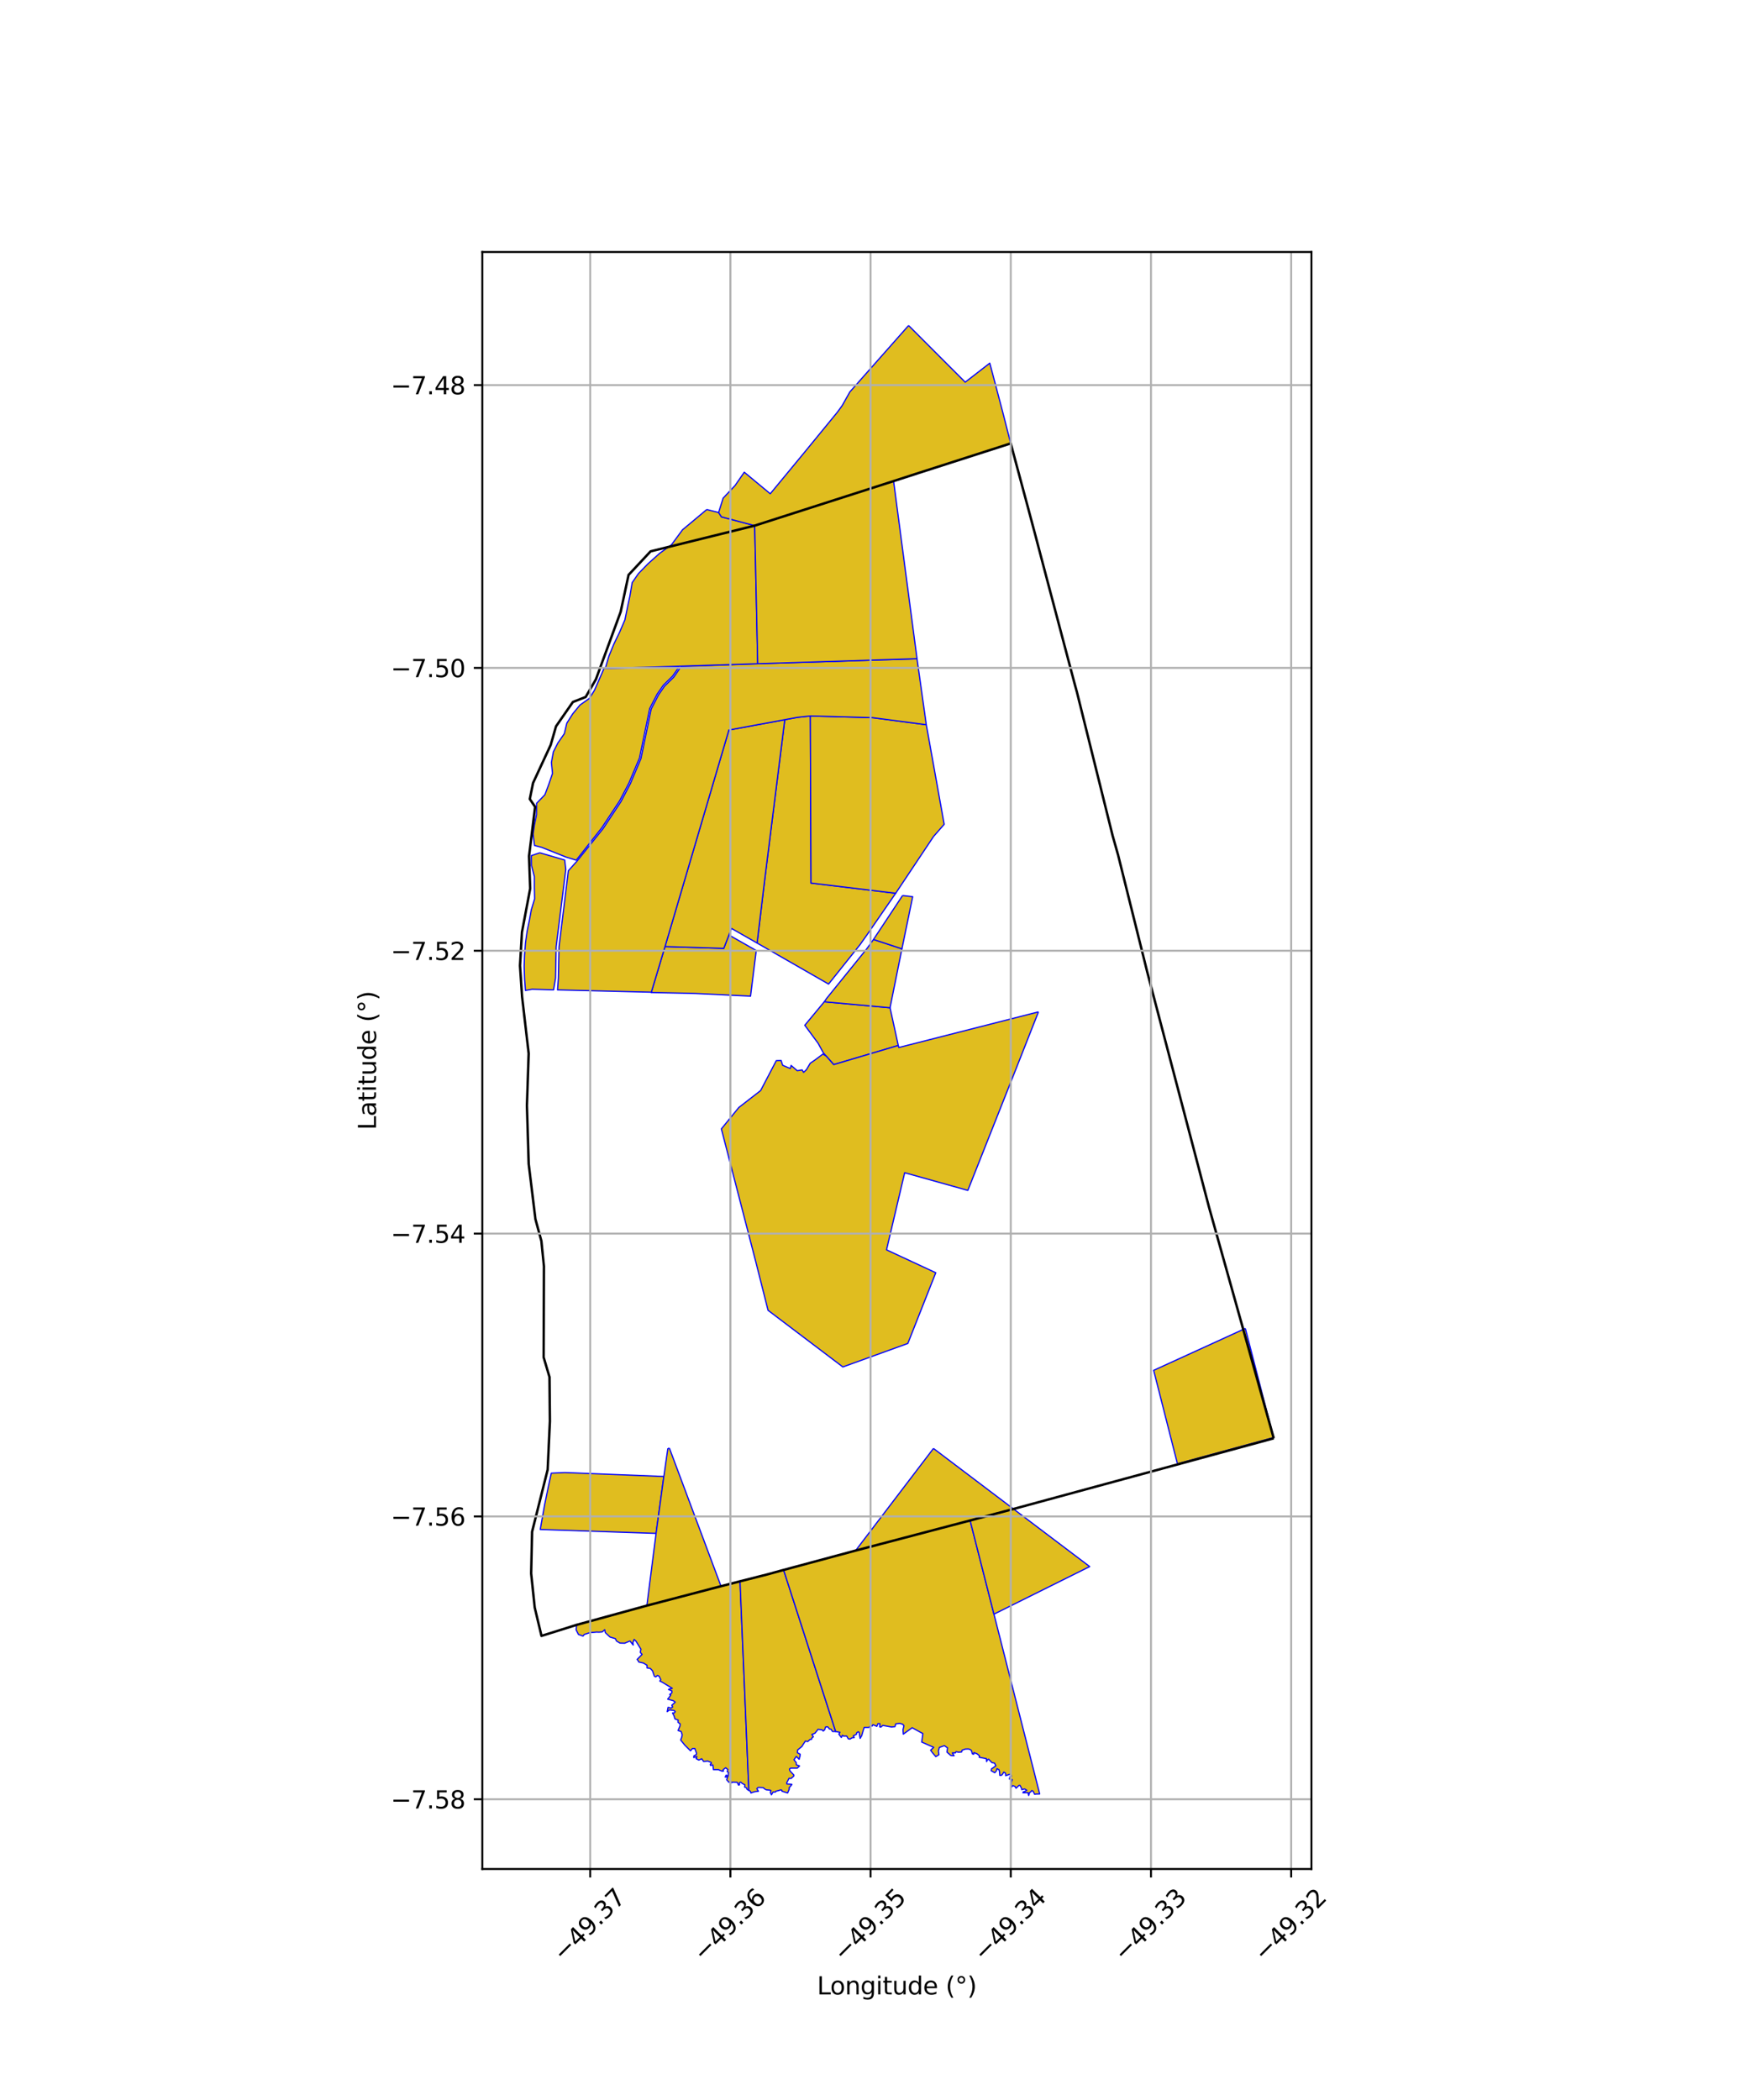<?xml version="1.0" encoding="utf-8" standalone="no"?>
<!DOCTYPE svg PUBLIC "-//W3C//DTD SVG 1.1//EN"
  "http://www.w3.org/Graphics/SVG/1.1/DTD/svg11.dtd">
<svg xmlns:xlink="http://www.w3.org/1999/xlink" width="720pt" height="864pt" viewBox="0 0 720 864" xmlns="http://www.w3.org/2000/svg" version="1.1">
 <defs>
  <style type="text/css">*{stroke-linejoin: round; stroke-linecap: butt}</style>
 </defs>
 <g id="figure_1">
  <g id="patch_1">
   <path d="M 0 864 
L 720 864 
L 720 0 
L 0 0 
z
" style="fill: #ffffff"/>
  </g>
  <g id="axes_1">
   <g id="patch_2">
    <path d="M 198.438 768.96 
L 539.562 768.96 
L 539.562 103.68 
L 198.438 103.68 
z
" style="fill: #ffffff"/>
   </g>
   <g id="PatchCollection_1">
    <path d="M 339.134 412.162 
L 366.185 414.617 
L 369.577 430.123 
L 343.02 438 
L 340.065 434.65 
L 338.743 433.163 
L 336.585 429.226 
L 331.11 421.825 
L 339.134 412.162 
" clip-path="url(#pfa9b9249da)" style="fill: #e0bd1f; stroke: #0000ff; stroke-width: 0.5"/>
    <path d="M 359.376 386.525 
L 371.082 390.374 
L 366.185 414.617 
L 339.134 412.162 
L 340.067 410.803 
L 356.65 390.318 
L 359.376 386.525 
" clip-path="url(#pfa9b9249da)" style="fill: #e0bd1f; stroke: #0000ff; stroke-width: 0.5"/>
    <path d="M 299.9 384.69 
L 311.144 391.071 
L 308.792 409.848 
L 286.176 408.757 
L 281.797 408.639 
L 267.957 408.356 
L 267.975 408.212 
L 273.603 389.445 
L 297.777 390.18 
L 299.9 384.69 
" clip-path="url(#pfa9b9249da)" style="fill: #e0bd1f; stroke: #0000ff; stroke-width: 0.5"/>
    <path d="M 222.104 350.857 
L 232.329 353.844 
L 232.792 357.713 
L 228.824 389.45 
L 228.559 402.441 
L 227.756 407.262 
L 218.928 407.003 
L 216.191 407.514 
L 215.848 402.934 
L 215.661 397.626 
L 215.826 392.833 
L 216.196 387.911 
L 216.858 383.241 
L 217.829 378.481 
L 218.582 374.363 
L 219.953 369.792 
L 219.846 365.134 
L 219.849 360.674 
L 218.678 356.102 
L 218.624 352.019 
L 222.104 350.857 
" clip-path="url(#pfa9b9249da)" style="fill: #e0bd1f; stroke: #0000ff; stroke-width: 0.5"/>
    <path d="M 333.385 294.565 
L 333.666 363.311 
L 368.513 367.517 
L 356.743 384.566 
L 353.872 388.622 
L 340.898 404.876 
L 311.487 387.995 
L 314.708 361.189 
L 322.878 296.117 
L 328.09 295.136 
L 333.385 294.565 
" clip-path="url(#pfa9b9249da)" style="fill: #e0bd1f; stroke: #0000ff; stroke-width: 0.5"/>
    <path d="M 371.348 368.438 
L 375.502 368.931 
L 371.082 390.374 
L 359.376 386.525 
L 371.348 368.438 
" clip-path="url(#pfa9b9249da)" style="fill: #e0bd1f; stroke: #0000ff; stroke-width: 0.5"/>
    <path d="M 322.878 296.117 
L 314.708 361.189 
L 311.487 387.995 
L 300.975 381.999 
L 299.9 384.69 
L 297.777 390.18 
L 273.603 389.445 
L 299.882 300.348 
L 322.878 296.117 
" clip-path="url(#pfa9b9249da)" style="fill: #e0bd1f; stroke: #0000ff; stroke-width: 0.5"/>
    <path d="M 333.385 294.565 
L 359.001 295.264 
L 381.106 298.174 
L 388.466 339.154 
L 384.1 344.142 
L 368.513 367.517 
L 333.666 363.311 
L 333.385 294.565 
" clip-path="url(#pfa9b9249da)" style="fill: #e0bd1f; stroke: #0000ff; stroke-width: 0.5"/>
    <path d="M 377.287 271.026 
L 381.106 298.174 
L 359.001 295.264 
L 333.389 294.557 
L 328.085 295.136 
L 322.883 296.093 
L 299.882 300.348 
L 273.603 389.445 
L 267.972 408.22 
L 230.142 407.294 
L 229.389 407.283 
L 229.729 402.494 
L 229.993 389.534 
L 233.837 358.248 
L 237.415 354.266 
L 248.121 340.924 
L 255.468 329.819 
L 259.321 322.458 
L 263.71 312.064 
L 267.922 291.693 
L 270.92 285.907 
L 273.41 282.31 
L 277.225 278.57 
L 280.237 274.201 
L 311.745 273.072 
L 377.287 271.026 
" clip-path="url(#pfa9b9249da)" style="fill: #e0bd1f; stroke: #0000ff; stroke-width: 0.5"/>
    <path d="M 279.514 274.214 
L 276.744 278.16 
L 272.929 281.899 
L 270.381 285.579 
L 267.326 291.478 
L 263.109 311.875 
L 258.754 322.186 
L 254.929 329.496 
L 247.615 340.551 
L 237.078 353.902 
L 232.741 352.575 
L 222.892 348.632 
L 219.907 347.848 
L 219.329 343.122 
L 219.873 339.392 
L 220.753 335.188 
L 220.779 330.498 
L 224.185 326.968 
L 225.75 322.797 
L 227.322 318.189 
L 226.859 313.746 
L 227.68 309.307 
L 229.551 305.635 
L 232.182 301.846 
L 233.206 297.536 
L 235.627 293.701 
L 238.604 290.079 
L 242.529 287.302 
L 244.582 283.989 
L 248.523 274.972 
L 251.185 275.003 
L 279.514 274.214 
" clip-path="url(#pfa9b9249da)" style="fill: #e0bd1f; stroke: #0000ff; stroke-width: 0.5"/>
    <path d="M 290.767 209.635 
L 295.659 210.866 
L 296.827 212.649 
L 310.502 216.263 
L 311.745 273.072 
L 251.116 274.992 
L 249.055 274.919 
L 250.534 269.915 
L 252.515 265.076 
L 254.846 260.262 
L 257.097 255.043 
L 258.356 248.911 
L 259.116 245.42 
L 260.098 239.704 
L 262.684 235.967 
L 266.674 231.883 
L 271.42 227.634 
L 276.268 224.132 
L 280.81 217.962 
L 285.715 213.877 
L 290.767 209.635 
" clip-path="url(#pfa9b9249da)" style="fill: #e0bd1f; stroke: #0000ff; stroke-width: 0.5"/>
    <path d="M 367.645 197.937 
L 377.287 271 
L 311.745 273.072 
L 310.502 216.263 
L 367.645 197.937 
" clip-path="url(#pfa9b9249da)" style="fill: #e0bd1f; stroke: #0000ff; stroke-width: 0.5"/>
    <path d="M 373.82 133.92 
L 397.115 157.235 
L 407.221 149.411 
L 407.618 150.883 
L 412.55 169.558 
L 415.841 182.433 
L 378.04 194.572 
L 367.645 197.937 
L 310.502 216.263 
L 296.827 212.649 
L 295.659 210.866 
L 297.509 204.953 
L 302.422 199.758 
L 306.216 194.278 
L 316.905 203.146 
L 330.357 186.861 
L 344.484 169.628 
L 346.494 166.872 
L 349.663 161.235 
L 373.82 133.92 
" clip-path="url(#pfa9b9249da)" style="fill: #e0bd1f; stroke: #0000ff; stroke-width: 0.5"/>
    <path d="M 232.363 605.852 
L 272.698 607.447 
L 273.121 607.46 
L 269.925 630.882 
L 222.277 629.27 
L 223.102 624.588 
L 224.06 619.164 
L 225.646 611.484 
L 226.802 606.109 
L 232.363 605.852 
" clip-path="url(#pfa9b9249da)" style="fill: #e0bd1f; stroke: #0000ff; stroke-width: 0.5"/>
    <path d="M 304.465 650.596 
L 308.089 736.622 
L 307.357 736.189 
L 307.147 735.586 
L 306.36 735.263 
L 306.461 734.324 
L 305.38 733.765 
L 304.734 733.196 
L 304.199 733.487 
L 304.245 734.321 
L 303.862 734.439 
L 303.289 733.29 
L 301.419 733.209 
L 300.949 733.495 
L 300.606 732.874 
L 299.874 733.269 
L 298.974 732.259 
L 299.361 731.093 
L 298.373 731.127 
L 298.757 730.358 
L 299.571 730.752 
L 299.677 729.138 
L 299.172 728.894 
L 299.456 728.029 
L 298.549 727.311 
L 297.447 728.165 
L 297.676 728.679 
L 297.117 728.732 
L 295.548 728.081 
L 293.521 728.076 
L 293.29 726.146 
L 292.292 726.324 
L 292.219 725.873 
L 292.662 725.509 
L 292.602 725.123 
L 291.015 724.502 
L 290.579 724.645 
L 289.501 724.74 
L 288.71 723.612 
L 287.508 724.152 
L 286.39 723.554 
L 286.745 722.715 
L 285.401 723.101 
L 285.491 722.408 
L 286.486 721.878 
L 286.572 721.319 
L 285.875 719.389 
L 284.848 719.432 
L 284.092 720.338 
L 281.777 718.03 
L 280.037 715.89 
L 280.517 714.618 
L 280.671 713.727 
L 280.248 712.399 
L 278.971 711.985 
L 279.759 710.136 
L 279.833 709.27 
L 278.918 708.565 
L 279.013 707.684 
L 277.681 707.211 
L 277.314 705.933 
L 276.701 704.783 
L 277.409 704.764 
L 277.813 704.206 
L 277.356 703.759 
L 275.456 703.5 
L 274.507 704.226 
L 274.855 702.469 
L 275.382 702.542 
L 276.061 702.789 
L 276.744 702.307 
L 276.398 701.596 
L 277.808 700.31 
L 277.042 699.73 
L 274.698 699.085 
L 275.882 697.564 
L 275.956 697.228 
L 275.515 697.158 
L 276.423 696.483 
L 276.42 695.676 
L 275.693 695.363 
L 275.028 695.104 
L 275.441 694.899 
L 276.592 694.627 
L 274.996 693.649 
L 272.069 691.885 
L 271.46 691.645 
L 271.855 691.046 
L 271.179 689.658 
L 270.516 689.312 
L 269.774 689.926 
L 269.205 689.628 
L 268.463 687.417 
L 267.558 686.456 
L 266.19 686.209 
L 266.214 685.134 
L 264.757 684.248 
L 262.796 683.81 
L 262.558 683.264 
L 262.135 682.729 
L 264.169 680.667 
L 263.408 679.815 
L 263.698 678.538 
L 261.676 675.241 
L 260.902 674.509 
L 260.409 675.799 
L 260.524 676.825 
L 259.178 675.156 
L 256.986 676.07 
L 255.078 676.014 
L 253.652 675.167 
L 253.186 674.189 
L 250.973 673.526 
L 249.055 671.728 
L 248.794 670.512 
L 247.765 671.424 
L 246.349 671.529 
L 245.498 671.48 
L 244.005 671.623 
L 242.776 671.7 
L 240.406 672.452 
L 239.857 673.139 
L 237.997 672.453 
L 237.035 670.585 
L 237.199 668.524 
L 266.137 660.592 
L 296.642 652.608 
L 304.465 650.596 
" clip-path="url(#pfa9b9249da)" style="fill: #e0bd1f; stroke: #0000ff; stroke-width: 0.5"/>
    <path d="M 274.775 595.903 
L 275.462 595.943 
L 296.642 652.608 
L 266.137 660.592 
L 269.925 630.882 
L 273.121 607.46 
L 274.775 595.903 
" clip-path="url(#pfa9b9249da)" style="fill: #e0bd1f; stroke: #0000ff; stroke-width: 0.5"/>
    <path d="M 427.252 416.312 
L 417.735 440.482 
L 398.194 489.77 
L 372.207 482.494 
L 364.742 514.218 
L 385.004 523.642 
L 373.508 552.736 
L 346.771 562.403 
L 315.996 539.102 
L 310.907 518.963 
L 299.321 474.236 
L 296.791 464.463 
L 303.981 455.637 
L 312.944 448.686 
L 319.385 436.381 
L 321.372 436.316 
L 321.995 438.278 
L 324.128 439.19 
L 325.171 439.608 
L 325.472 438.343 
L 328.023 440.528 
L 330.021 440.193 
L 330.623 441.203 
L 331.777 440.108 
L 333.358 437.436 
L 335.162 436.211 
L 338.556 433.68 
L 339.948 434.532 
L 343.009 438.018 
L 369.577 430.136 
L 369.786 430.975 
L 427.252 416.312 
" clip-path="url(#pfa9b9249da)" style="fill: #e0bd1f; stroke: #0000ff; stroke-width: 0.5"/>
    <path d="M 322.392 645.916 
L 343.824 712.404 
L 342.518 712.397 
L 341.938 711.481 
L 341.198 711.324 
L 340.729 710.619 
L 340.294 710.422 
L 339.657 710.547 
L 339.309 711.655 
L 338.695 712.197 
L 338.247 711.714 
L 336.585 711.486 
L 335.287 713.102 
L 334.023 713.629 
L 334.642 714.56 
L 333.961 715.119 
L 333.935 715.565 
L 333.244 715.68 
L 332.333 716.523 
L 331.352 716.336 
L 330.498 717.614 
L 329.915 718.56 
L 328.167 719.984 
L 328.061 721.11 
L 329.218 721.745 
L 329.127 722.573 
L 328.793 723.817 
L 327.617 722.647 
L 326.659 724.011 
L 327.608 725.209 
L 327.625 726.086 
L 328.96 726.552 
L 328.045 727.455 
L 325.324 727.457 
L 324.857 727.777 
L 324.809 727.98 
L 325.028 728.622 
L 326.598 730.271 
L 326.571 730.741 
L 325.457 731.733 
L 324.642 731.638 
L 323.677 733.505 
L 323.749 733.986 
L 324.794 734.022 
L 325.829 734.169 
L 324.623 735.633 
L 324.754 736.032 
L 324.057 737.686 
L 321.713 736.957 
L 321.609 736.482 
L 320.97 736.444 
L 320.764 736.572 
L 319.135 736.999 
L 318.992 737.351 
L 318.084 737.278 
L 317.4 738.429 
L 316.922 737.459 
L 317.201 736.74 
L 316.938 736.554 
L 315.246 736.373 
L 314.703 736.089 
L 313.979 735.492 
L 312.247 735.41 
L 311.901 735.42 
L 311.382 735.929 
L 312.037 736.971 
L 310.507 737.162 
L 309.443 737.506 
L 308.949 737.695 
L 308.757 736.984 
L 308.089 736.622 
L 304.465 650.596 
L 315.573 647.787 
L 322.392 645.916 
" clip-path="url(#pfa9b9249da)" style="fill: #e0bd1f; stroke: #0000ff; stroke-width: 0.5"/>
    <path d="M 399.133 625.571 
L 408.942 664.114 
L 427.755 738.075 
L 426.379 738.108 
L 425.674 738.224 
L 425.086 736.989 
L 424.503 736.693 
L 424.102 737.196 
L 423.573 737.531 
L 423.226 738.72 
L 422.955 737.561 
L 422.122 737.587 
L 420.861 737.616 
L 421.064 737.178 
L 421.567 737.081 
L 422.46 736.571 
L 421.55 736.016 
L 420.348 736.325 
L 420.284 735.707 
L 419.624 734.534 
L 419.225 734.568 
L 418.039 735.727 
L 417.551 734.941 
L 416.709 734.678 
L 416.068 735.308 
L 416.012 733.429 
L 416.461 732.204 
L 415.306 731.942 
L 415.561 730.948 
L 416.141 730.822 
L 415.838 729.865 
L 413.756 730.571 
L 413.716 729.548 
L 412.984 729.096 
L 412.409 730.036 
L 411.979 730.434 
L 411.348 730.457 
L 411.226 729.034 
L 411.05 728.147 
L 410.185 727.669 
L 409.887 728.682 
L 409.267 729.346 
L 407.791 728.527 
L 407.956 727.699 
L 408.543 727.376 
L 409.724 726.482 
L 409.174 725.388 
L 408.129 725.217 
L 406.746 723.787 
L 406.245 724.04 
L 405.913 724.777 
L 405.833 723.563 
L 402.861 722.998 
L 403 722.418 
L 402.09 721.622 
L 400.69 721.057 
L 400.619 721.739 
L 400.078 721.618 
L 399.69 720.281 
L 399.322 719.887 
L 398.528 719.578 
L 397.243 719.597 
L 395.833 720.072 
L 395.617 720.813 
L 394.361 720.924 
L 393.371 720.672 
L 393.076 721.184 
L 391.82 721.184 
L 392.522 722.377 
L 391.174 722.253 
L 389.615 720.863 
L 389.846 719.132 
L 388.561 718.219 
L 386.481 718.946 
L 386.092 720.407 
L 386.31 721.928 
L 385.012 722.73 
L 383.682 721.159 
L 382.882 720.1 
L 384.148 718.909 
L 379.223 716.737 
L 379.696 713.251 
L 375.289 710.839 
L 371.628 713.49 
L 371.518 711.609 
L 371.907 710.009 
L 371.401 709.419 
L 370.197 709.029 
L 368.534 709.246 
L 368.198 710.396 
L 366.78 710.531 
L 363.219 709.884 
L 362.391 710.594 
L 361.95 710.479 
L 362.051 709.184 
L 361.212 709.155 
L 360.744 710.266 
L 359.174 709.567 
L 358.884 710.118 
L 358.076 710.047 
L 357.547 710.713 
L 355.578 710.708 
L 355.266 711.584 
L 354.54 714.062 
L 353.882 715.222 
L 353.657 713.876 
L 353.457 712.649 
L 352.981 712.533 
L 352.415 712.99 
L 352.383 713.529 
L 351.065 714.177 
L 351.467 714.899 
L 350.544 714.985 
L 349.701 715.521 
L 349.014 715.41 
L 348.351 714.257 
L 347.058 714.295 
L 346.61 713.937 
L 346.146 714.851 
L 345.696 714.238 
L 345.133 713.485 
L 345.579 712.716 
L 343.824 712.404 
L 322.392 645.916 
L 352.016 637.951 
L 399.133 625.571 
" clip-path="url(#pfa9b9249da)" style="fill: #e0bd1f; stroke: #0000ff; stroke-width: 0.5"/>
    <path d="M 384.05 595.922 
L 416.977 620.832 
L 399.133 625.571 
L 352.016 637.951 
L 384.05 595.922 
" clip-path="url(#pfa9b9249da)" style="fill: #e0bd1f; stroke: #0000ff; stroke-width: 0.5"/>
    <path d="M 416.977 620.832 
L 448.33 644.532 
L 408.942 664.114 
L 399.133 625.571 
L 416.977 620.832 
" clip-path="url(#pfa9b9249da)" style="fill: #e0bd1f; stroke: #0000ff; stroke-width: 0.5"/>
    <path d="M 512.375 546.556 
L 523.976 591.453 
L 484.429 602.238 
L 474.647 563.799 
L 512.375 546.556 
" clip-path="url(#pfa9b9249da)" style="fill: #e0bd1f; stroke: #0000ff; stroke-width: 0.5"/>
   </g>
   <g id="PatchCollection_2">
    <path d="M 524.056 591.757 
L 416.977 620.832 
L 399.133 625.571 
L 352.016 637.951 
L 322.392 645.916 
L 315.573 647.787 
L 304.465 650.596 
L 296.642 652.608 
L 266.137 660.592 
L 237.199 668.524 
L 222.783 673.058 
L 220.004 661.406 
L 218.53 647.368 
L 218.916 630.208 
L 225.318 604.677 
L 226.244 584.737 
L 226.082 566.573 
L 223.668 558.44 
L 223.791 521 
L 222.741 510.596 
L 220.292 501.601 
L 217.522 478.882 
L 216.787 454.883 
L 217.51 433.421 
L 214.8 410.114 
L 213.944 397.3 
L 214.746 383.528 
L 218.131 365.588 
L 217.664 352.209 
L 220.161 331.96 
L 217.976 328.752 
L 219.313 322.143 
L 226.568 306.5 
L 228.769 298.832 
L 235.708 288.818 
L 240.965 286.764 
L 245.18 279.478 
L 255.363 251.704 
L 258.608 236.533 
L 267.672 226.842 
L 310.502 216.263 
L 367.645 197.937 
L 378.04 194.572 
L 415.841 182.433 
L 423.102 209.435 
L 425.926 220.016 
L 430.224 236.323 
L 442.012 280.869 
L 443.101 284.85 
L 457.781 343.886 
L 459.776 350.937 
L 459.994 351.695 
L 471.977 399.789 
L 497.431 496.707 
L 524.056 591.757 
" clip-path="url(#pfa9b9249da)" style="fill: none; stroke: #000000"/>
   </g>
   <g id="matplotlib.axis_1">
    <g id="xtick_1">
     <g id="line2d_1">
      <path d="M 242.819 768.96 
L 242.819 103.68 
" clip-path="url(#pfa9b9249da)" style="fill: none; stroke: #b0b0b0; stroke-width: 0.8; stroke-linecap: square"/>
     </g>
     <g id="line2d_2">
      <defs>
       <path id="ma8513e3b73" d="M 0 0 
L 0 3.5 
" style="stroke: #000000; stroke-width: 0.8"/>
      </defs>
      <g>
       <use xlink:href="#ma8513e3b73" x="242.819" y="768.96" style="stroke: #000000; stroke-width: 0.8"/>
      </g>
     </g>
     <g id="text_1">
      <!-- −49.37 -->
      <g transform="translate(231.686 807.501) rotate(-45) scale(0.1 -0.1)">
       <defs>
        <path id="DejaVuSans-2212" d="M 678 2272 
L 4684 2272 
L 4684 1741 
L 678 1741 
L 678 2272 
z
" transform="scale(0.016)"/>
        <path id="DejaVuSans-34" d="M 2419 4116 
L 825 1625 
L 2419 1625 
L 2419 4116 
z
M 2253 4666 
L 3047 4666 
L 3047 1625 
L 3713 1625 
L 3713 1100 
L 3047 1100 
L 3047 0 
L 2419 0 
L 2419 1100 
L 313 1100 
L 313 1709 
L 2253 4666 
z
" transform="scale(0.016)"/>
        <path id="DejaVuSans-39" d="M 703 97 
L 703 672 
Q 941 559 1184 500 
Q 1428 441 1663 441 
Q 2288 441 2617 861 
Q 2947 1281 2994 2138 
Q 2813 1869 2534 1725 
Q 2256 1581 1919 1581 
Q 1219 1581 811 2004 
Q 403 2428 403 3163 
Q 403 3881 828 4315 
Q 1253 4750 1959 4750 
Q 2769 4750 3195 4129 
Q 3622 3509 3622 2328 
Q 3622 1225 3098 567 
Q 2575 -91 1691 -91 
Q 1453 -91 1209 -44 
Q 966 3 703 97 
z
M 1959 2075 
Q 2384 2075 2632 2365 
Q 2881 2656 2881 3163 
Q 2881 3666 2632 3958 
Q 2384 4250 1959 4250 
Q 1534 4250 1286 3958 
Q 1038 3666 1038 3163 
Q 1038 2656 1286 2365 
Q 1534 2075 1959 2075 
z
" transform="scale(0.016)"/>
        <path id="DejaVuSans-2e" d="M 684 794 
L 1344 794 
L 1344 0 
L 684 0 
L 684 794 
z
" transform="scale(0.016)"/>
        <path id="DejaVuSans-33" d="M 2597 2516 
Q 3050 2419 3304 2112 
Q 3559 1806 3559 1356 
Q 3559 666 3084 287 
Q 2609 -91 1734 -91 
Q 1441 -91 1130 -33 
Q 819 25 488 141 
L 488 750 
Q 750 597 1062 519 
Q 1375 441 1716 441 
Q 2309 441 2620 675 
Q 2931 909 2931 1356 
Q 2931 1769 2642 2001 
Q 2353 2234 1838 2234 
L 1294 2234 
L 1294 2753 
L 1863 2753 
Q 2328 2753 2575 2939 
Q 2822 3125 2822 3475 
Q 2822 3834 2567 4026 
Q 2313 4219 1838 4219 
Q 1578 4219 1281 4162 
Q 984 4106 628 3988 
L 628 4550 
Q 988 4650 1302 4700 
Q 1616 4750 1894 4750 
Q 2613 4750 3031 4423 
Q 3450 4097 3450 3541 
Q 3450 3153 3228 2886 
Q 3006 2619 2597 2516 
z
" transform="scale(0.016)"/>
        <path id="DejaVuSans-37" d="M 525 4666 
L 3525 4666 
L 3525 4397 
L 1831 0 
L 1172 0 
L 2766 4134 
L 525 4134 
L 525 4666 
z
" transform="scale(0.016)"/>
       </defs>
       <use xlink:href="#DejaVuSans-2212"/>
       <use xlink:href="#DejaVuSans-34" transform="translate(83.789 0)"/>
       <use xlink:href="#DejaVuSans-39" transform="translate(147.412 0)"/>
       <use xlink:href="#DejaVuSans-2e" transform="translate(211.035 0)"/>
       <use xlink:href="#DejaVuSans-33" transform="translate(242.822 0)"/>
       <use xlink:href="#DejaVuSans-37" transform="translate(306.445 0)"/>
      </g>
     </g>
    </g>
    <g id="xtick_2">
     <g id="line2d_3">
      <path d="M 300.501 768.96 
L 300.501 103.68 
" clip-path="url(#pfa9b9249da)" style="fill: none; stroke: #b0b0b0; stroke-width: 0.8; stroke-linecap: square"/>
     </g>
     <g id="line2d_4">
      <g>
       <use xlink:href="#ma8513e3b73" x="300.501" y="768.96" style="stroke: #000000; stroke-width: 0.8"/>
      </g>
     </g>
     <g id="text_2">
      <!-- −49.36 -->
      <g transform="translate(289.368 807.501) rotate(-45) scale(0.1 -0.1)">
       <defs>
        <path id="DejaVuSans-36" d="M 2113 2584 
Q 1688 2584 1439 2293 
Q 1191 2003 1191 1497 
Q 1191 994 1439 701 
Q 1688 409 2113 409 
Q 2538 409 2786 701 
Q 3034 994 3034 1497 
Q 3034 2003 2786 2293 
Q 2538 2584 2113 2584 
z
M 3366 4563 
L 3366 3988 
Q 3128 4100 2886 4159 
Q 2644 4219 2406 4219 
Q 1781 4219 1451 3797 
Q 1122 3375 1075 2522 
Q 1259 2794 1537 2939 
Q 1816 3084 2150 3084 
Q 2853 3084 3261 2657 
Q 3669 2231 3669 1497 
Q 3669 778 3244 343 
Q 2819 -91 2113 -91 
Q 1303 -91 875 529 
Q 447 1150 447 2328 
Q 447 3434 972 4092 
Q 1497 4750 2381 4750 
Q 2619 4750 2861 4703 
Q 3103 4656 3366 4563 
z
" transform="scale(0.016)"/>
       </defs>
       <use xlink:href="#DejaVuSans-2212"/>
       <use xlink:href="#DejaVuSans-34" transform="translate(83.789 0)"/>
       <use xlink:href="#DejaVuSans-39" transform="translate(147.412 0)"/>
       <use xlink:href="#DejaVuSans-2e" transform="translate(211.035 0)"/>
       <use xlink:href="#DejaVuSans-33" transform="translate(242.822 0)"/>
       <use xlink:href="#DejaVuSans-36" transform="translate(306.445 0)"/>
      </g>
     </g>
    </g>
    <g id="xtick_3">
     <g id="line2d_5">
      <path d="M 358.182 768.96 
L 358.182 103.68 
" clip-path="url(#pfa9b9249da)" style="fill: none; stroke: #b0b0b0; stroke-width: 0.8; stroke-linecap: square"/>
     </g>
     <g id="line2d_6">
      <g>
       <use xlink:href="#ma8513e3b73" x="358.182" y="768.96" style="stroke: #000000; stroke-width: 0.8"/>
      </g>
     </g>
     <g id="text_3">
      <!-- −49.35 -->
      <g transform="translate(347.049 807.501) rotate(-45) scale(0.1 -0.1)">
       <defs>
        <path id="DejaVuSans-35" d="M 691 4666 
L 3169 4666 
L 3169 4134 
L 1269 4134 
L 1269 2991 
Q 1406 3038 1543 3061 
Q 1681 3084 1819 3084 
Q 2600 3084 3056 2656 
Q 3513 2228 3513 1497 
Q 3513 744 3044 326 
Q 2575 -91 1722 -91 
Q 1428 -91 1123 -41 
Q 819 9 494 109 
L 494 744 
Q 775 591 1075 516 
Q 1375 441 1709 441 
Q 2250 441 2565 725 
Q 2881 1009 2881 1497 
Q 2881 1984 2565 2268 
Q 2250 2553 1709 2553 
Q 1456 2553 1204 2497 
Q 953 2441 691 2322 
L 691 4666 
z
" transform="scale(0.016)"/>
       </defs>
       <use xlink:href="#DejaVuSans-2212"/>
       <use xlink:href="#DejaVuSans-34" transform="translate(83.789 0)"/>
       <use xlink:href="#DejaVuSans-39" transform="translate(147.412 0)"/>
       <use xlink:href="#DejaVuSans-2e" transform="translate(211.035 0)"/>
       <use xlink:href="#DejaVuSans-33" transform="translate(242.822 0)"/>
       <use xlink:href="#DejaVuSans-35" transform="translate(306.445 0)"/>
      </g>
     </g>
    </g>
    <g id="xtick_4">
     <g id="line2d_7">
      <path d="M 415.863 768.96 
L 415.863 103.68 
" clip-path="url(#pfa9b9249da)" style="fill: none; stroke: #b0b0b0; stroke-width: 0.8; stroke-linecap: square"/>
     </g>
     <g id="line2d_8">
      <g>
       <use xlink:href="#ma8513e3b73" x="415.863" y="768.96" style="stroke: #000000; stroke-width: 0.8"/>
      </g>
     </g>
     <g id="text_4">
      <!-- −49.34 -->
      <g transform="translate(404.73 807.501) rotate(-45) scale(0.1 -0.1)">
       <use xlink:href="#DejaVuSans-2212"/>
       <use xlink:href="#DejaVuSans-34" transform="translate(83.789 0)"/>
       <use xlink:href="#DejaVuSans-39" transform="translate(147.412 0)"/>
       <use xlink:href="#DejaVuSans-2e" transform="translate(211.035 0)"/>
       <use xlink:href="#DejaVuSans-33" transform="translate(242.822 0)"/>
       <use xlink:href="#DejaVuSans-34" transform="translate(306.445 0)"/>
      </g>
     </g>
    </g>
    <g id="xtick_5">
     <g id="line2d_9">
      <path d="M 473.545 768.96 
L 473.545 103.68 
" clip-path="url(#pfa9b9249da)" style="fill: none; stroke: #b0b0b0; stroke-width: 0.8; stroke-linecap: square"/>
     </g>
     <g id="line2d_10">
      <g>
       <use xlink:href="#ma8513e3b73" x="473.545" y="768.96" style="stroke: #000000; stroke-width: 0.8"/>
      </g>
     </g>
     <g id="text_5">
      <!-- −49.33 -->
      <g transform="translate(462.412 807.501) rotate(-45) scale(0.1 -0.1)">
       <use xlink:href="#DejaVuSans-2212"/>
       <use xlink:href="#DejaVuSans-34" transform="translate(83.789 0)"/>
       <use xlink:href="#DejaVuSans-39" transform="translate(147.412 0)"/>
       <use xlink:href="#DejaVuSans-2e" transform="translate(211.035 0)"/>
       <use xlink:href="#DejaVuSans-33" transform="translate(242.822 0)"/>
       <use xlink:href="#DejaVuSans-33" transform="translate(306.445 0)"/>
      </g>
     </g>
    </g>
    <g id="xtick_6">
     <g id="line2d_11">
      <path d="M 531.226 768.96 
L 531.226 103.68 
" clip-path="url(#pfa9b9249da)" style="fill: none; stroke: #b0b0b0; stroke-width: 0.8; stroke-linecap: square"/>
     </g>
     <g id="line2d_12">
      <g>
       <use xlink:href="#ma8513e3b73" x="531.226" y="768.96" style="stroke: #000000; stroke-width: 0.8"/>
      </g>
     </g>
     <g id="text_6">
      <!-- −49.32 -->
      <g transform="translate(520.093 807.501) rotate(-45) scale(0.1 -0.1)">
       <defs>
        <path id="DejaVuSans-32" d="M 1228 531 
L 3431 531 
L 3431 0 
L 469 0 
L 469 531 
Q 828 903 1448 1529 
Q 2069 2156 2228 2338 
Q 2531 2678 2651 2914 
Q 2772 3150 2772 3378 
Q 2772 3750 2511 3984 
Q 2250 4219 1831 4219 
Q 1534 4219 1204 4116 
Q 875 4013 500 3803 
L 500 4441 
Q 881 4594 1212 4672 
Q 1544 4750 1819 4750 
Q 2544 4750 2975 4387 
Q 3406 4025 3406 3419 
Q 3406 3131 3298 2873 
Q 3191 2616 2906 2266 
Q 2828 2175 2409 1742 
Q 1991 1309 1228 531 
z
" transform="scale(0.016)"/>
       </defs>
       <use xlink:href="#DejaVuSans-2212"/>
       <use xlink:href="#DejaVuSans-34" transform="translate(83.789 0)"/>
       <use xlink:href="#DejaVuSans-39" transform="translate(147.412 0)"/>
       <use xlink:href="#DejaVuSans-2e" transform="translate(211.035 0)"/>
       <use xlink:href="#DejaVuSans-33" transform="translate(242.822 0)"/>
       <use xlink:href="#DejaVuSans-32" transform="translate(306.445 0)"/>
      </g>
     </g>
    </g>
    <g id="text_7">
     <!-- Longitude (°) -->
     <g transform="translate(336.14 820.57) scale(0.1 -0.1)">
      <defs>
       <path id="DejaVuSans-4c" d="M 628 4666 
L 1259 4666 
L 1259 531 
L 3531 531 
L 3531 0 
L 628 0 
L 628 4666 
z
" transform="scale(0.016)"/>
       <path id="DejaVuSans-6f" d="M 1959 3097 
Q 1497 3097 1228 2736 
Q 959 2375 959 1747 
Q 959 1119 1226 758 
Q 1494 397 1959 397 
Q 2419 397 2687 759 
Q 2956 1122 2956 1747 
Q 2956 2369 2687 2733 
Q 2419 3097 1959 3097 
z
M 1959 3584 
Q 2709 3584 3137 3096 
Q 3566 2609 3566 1747 
Q 3566 888 3137 398 
Q 2709 -91 1959 -91 
Q 1206 -91 779 398 
Q 353 888 353 1747 
Q 353 2609 779 3096 
Q 1206 3584 1959 3584 
z
" transform="scale(0.016)"/>
       <path id="DejaVuSans-6e" d="M 3513 2113 
L 3513 0 
L 2938 0 
L 2938 2094 
Q 2938 2591 2744 2837 
Q 2550 3084 2163 3084 
Q 1697 3084 1428 2787 
Q 1159 2491 1159 1978 
L 1159 0 
L 581 0 
L 581 3500 
L 1159 3500 
L 1159 2956 
Q 1366 3272 1645 3428 
Q 1925 3584 2291 3584 
Q 2894 3584 3203 3211 
Q 3513 2838 3513 2113 
z
" transform="scale(0.016)"/>
       <path id="DejaVuSans-67" d="M 2906 1791 
Q 2906 2416 2648 2759 
Q 2391 3103 1925 3103 
Q 1463 3103 1205 2759 
Q 947 2416 947 1791 
Q 947 1169 1205 825 
Q 1463 481 1925 481 
Q 2391 481 2648 825 
Q 2906 1169 2906 1791 
z
M 3481 434 
Q 3481 -459 3084 -895 
Q 2688 -1331 1869 -1331 
Q 1566 -1331 1297 -1286 
Q 1028 -1241 775 -1147 
L 775 -588 
Q 1028 -725 1275 -790 
Q 1522 -856 1778 -856 
Q 2344 -856 2625 -561 
Q 2906 -266 2906 331 
L 2906 616 
Q 2728 306 2450 153 
Q 2172 0 1784 0 
Q 1141 0 747 490 
Q 353 981 353 1791 
Q 353 2603 747 3093 
Q 1141 3584 1784 3584 
Q 2172 3584 2450 3431 
Q 2728 3278 2906 2969 
L 2906 3500 
L 3481 3500 
L 3481 434 
z
" transform="scale(0.016)"/>
       <path id="DejaVuSans-69" d="M 603 3500 
L 1178 3500 
L 1178 0 
L 603 0 
L 603 3500 
z
M 603 4863 
L 1178 4863 
L 1178 4134 
L 603 4134 
L 603 4863 
z
" transform="scale(0.016)"/>
       <path id="DejaVuSans-74" d="M 1172 4494 
L 1172 3500 
L 2356 3500 
L 2356 3053 
L 1172 3053 
L 1172 1153 
Q 1172 725 1289 603 
Q 1406 481 1766 481 
L 2356 481 
L 2356 0 
L 1766 0 
Q 1100 0 847 248 
Q 594 497 594 1153 
L 594 3053 
L 172 3053 
L 172 3500 
L 594 3500 
L 594 4494 
L 1172 4494 
z
" transform="scale(0.016)"/>
       <path id="DejaVuSans-75" d="M 544 1381 
L 544 3500 
L 1119 3500 
L 1119 1403 
Q 1119 906 1312 657 
Q 1506 409 1894 409 
Q 2359 409 2629 706 
Q 2900 1003 2900 1516 
L 2900 3500 
L 3475 3500 
L 3475 0 
L 2900 0 
L 2900 538 
Q 2691 219 2414 64 
Q 2138 -91 1772 -91 
Q 1169 -91 856 284 
Q 544 659 544 1381 
z
M 1991 3584 
L 1991 3584 
z
" transform="scale(0.016)"/>
       <path id="DejaVuSans-64" d="M 2906 2969 
L 2906 4863 
L 3481 4863 
L 3481 0 
L 2906 0 
L 2906 525 
Q 2725 213 2448 61 
Q 2172 -91 1784 -91 
Q 1150 -91 751 415 
Q 353 922 353 1747 
Q 353 2572 751 3078 
Q 1150 3584 1784 3584 
Q 2172 3584 2448 3432 
Q 2725 3281 2906 2969 
z
M 947 1747 
Q 947 1113 1208 752 
Q 1469 391 1925 391 
Q 2381 391 2643 752 
Q 2906 1113 2906 1747 
Q 2906 2381 2643 2742 
Q 2381 3103 1925 3103 
Q 1469 3103 1208 2742 
Q 947 2381 947 1747 
z
" transform="scale(0.016)"/>
       <path id="DejaVuSans-65" d="M 3597 1894 
L 3597 1613 
L 953 1613 
Q 991 1019 1311 708 
Q 1631 397 2203 397 
Q 2534 397 2845 478 
Q 3156 559 3463 722 
L 3463 178 
Q 3153 47 2828 -22 
Q 2503 -91 2169 -91 
Q 1331 -91 842 396 
Q 353 884 353 1716 
Q 353 2575 817 3079 
Q 1281 3584 2069 3584 
Q 2775 3584 3186 3129 
Q 3597 2675 3597 1894 
z
M 3022 2063 
Q 3016 2534 2758 2815 
Q 2500 3097 2075 3097 
Q 1594 3097 1305 2825 
Q 1016 2553 972 2059 
L 3022 2063 
z
" transform="scale(0.016)"/>
       <path id="DejaVuSans-20" transform="scale(0.016)"/>
       <path id="DejaVuSans-28" d="M 1984 4856 
Q 1566 4138 1362 3434 
Q 1159 2731 1159 2009 
Q 1159 1288 1364 580 
Q 1569 -128 1984 -844 
L 1484 -844 
Q 1016 -109 783 600 
Q 550 1309 550 2009 
Q 550 2706 781 3412 
Q 1013 4119 1484 4856 
L 1984 4856 
z
" transform="scale(0.016)"/>
       <path id="DejaVuSans-b0" d="M 1600 4347 
Q 1350 4347 1178 4173 
Q 1006 4000 1006 3750 
Q 1006 3503 1178 3333 
Q 1350 3163 1600 3163 
Q 1850 3163 2022 3333 
Q 2194 3503 2194 3750 
Q 2194 3997 2020 4172 
Q 1847 4347 1600 4347 
z
M 1600 4750 
Q 1800 4750 1984 4673 
Q 2169 4597 2303 4453 
Q 2447 4313 2519 4134 
Q 2591 3956 2591 3750 
Q 2591 3338 2302 3052 
Q 2013 2766 1594 2766 
Q 1172 2766 890 3047 
Q 609 3328 609 3750 
Q 609 4169 896 4459 
Q 1184 4750 1600 4750 
z
" transform="scale(0.016)"/>
       <path id="DejaVuSans-29" d="M 513 4856 
L 1013 4856 
Q 1481 4119 1714 3412 
Q 1947 2706 1947 2009 
Q 1947 1309 1714 600 
Q 1481 -109 1013 -844 
L 513 -844 
Q 928 -128 1133 580 
Q 1338 1288 1338 2009 
Q 1338 2731 1133 3434 
Q 928 4138 513 4856 
z
" transform="scale(0.016)"/>
      </defs>
      <use xlink:href="#DejaVuSans-4c"/>
      <use xlink:href="#DejaVuSans-6f" transform="translate(53.963 0)"/>
      <use xlink:href="#DejaVuSans-6e" transform="translate(115.145 0)"/>
      <use xlink:href="#DejaVuSans-67" transform="translate(178.523 0)"/>
      <use xlink:href="#DejaVuSans-69" transform="translate(242 0)"/>
      <use xlink:href="#DejaVuSans-74" transform="translate(269.783 0)"/>
      <use xlink:href="#DejaVuSans-75" transform="translate(308.992 0)"/>
      <use xlink:href="#DejaVuSans-64" transform="translate(372.371 0)"/>
      <use xlink:href="#DejaVuSans-65" transform="translate(435.848 0)"/>
      <use xlink:href="#DejaVuSans-20" transform="translate(497.371 0)"/>
      <use xlink:href="#DejaVuSans-28" transform="translate(529.158 0)"/>
      <use xlink:href="#DejaVuSans-b0" transform="translate(568.172 0)"/>
      <use xlink:href="#DejaVuSans-29" transform="translate(618.172 0)"/>
     </g>
    </g>
   </g>
   <g id="matplotlib.axis_2">
    <g id="ytick_1">
     <g id="line2d_13">
      <path d="M 198.438 740.257 
L 539.562 740.257 
" clip-path="url(#pfa9b9249da)" style="fill: none; stroke: #b0b0b0; stroke-width: 0.8; stroke-linecap: square"/>
     </g>
     <g id="line2d_14">
      <defs>
       <path id="m35df61dc40" d="M 0 0 
L -3.5 0 
" style="stroke: #000000; stroke-width: 0.8"/>
      </defs>
      <g>
       <use xlink:href="#m35df61dc40" x="198.438" y="740.257" style="stroke: #000000; stroke-width: 0.8"/>
      </g>
     </g>
     <g id="text_8">
      <!-- −7.58 -->
      <g transform="translate(160.793 744.056) scale(0.1 -0.1)">
       <defs>
        <path id="DejaVuSans-38" d="M 2034 2216 
Q 1584 2216 1326 1975 
Q 1069 1734 1069 1313 
Q 1069 891 1326 650 
Q 1584 409 2034 409 
Q 2484 409 2743 651 
Q 3003 894 3003 1313 
Q 3003 1734 2745 1975 
Q 2488 2216 2034 2216 
z
M 1403 2484 
Q 997 2584 770 2862 
Q 544 3141 544 3541 
Q 544 4100 942 4425 
Q 1341 4750 2034 4750 
Q 2731 4750 3128 4425 
Q 3525 4100 3525 3541 
Q 3525 3141 3298 2862 
Q 3072 2584 2669 2484 
Q 3125 2378 3379 2068 
Q 3634 1759 3634 1313 
Q 3634 634 3220 271 
Q 2806 -91 2034 -91 
Q 1263 -91 848 271 
Q 434 634 434 1313 
Q 434 1759 690 2068 
Q 947 2378 1403 2484 
z
M 1172 3481 
Q 1172 3119 1398 2916 
Q 1625 2713 2034 2713 
Q 2441 2713 2670 2916 
Q 2900 3119 2900 3481 
Q 2900 3844 2670 4047 
Q 2441 4250 2034 4250 
Q 1625 4250 1398 4047 
Q 1172 3844 1172 3481 
z
" transform="scale(0.016)"/>
       </defs>
       <use xlink:href="#DejaVuSans-2212"/>
       <use xlink:href="#DejaVuSans-37" transform="translate(83.789 0)"/>
       <use xlink:href="#DejaVuSans-2e" transform="translate(147.412 0)"/>
       <use xlink:href="#DejaVuSans-35" transform="translate(179.199 0)"/>
       <use xlink:href="#DejaVuSans-38" transform="translate(242.822 0)"/>
      </g>
     </g>
    </g>
    <g id="ytick_2">
     <g id="line2d_15">
      <path d="M 198.438 623.892 
L 539.562 623.892 
" clip-path="url(#pfa9b9249da)" style="fill: none; stroke: #b0b0b0; stroke-width: 0.8; stroke-linecap: square"/>
     </g>
     <g id="line2d_16">
      <g>
       <use xlink:href="#m35df61dc40" x="198.438" y="623.892" style="stroke: #000000; stroke-width: 0.8"/>
      </g>
     </g>
     <g id="text_9">
      <!-- −7.56 -->
      <g transform="translate(160.793 627.691) scale(0.1 -0.1)">
       <use xlink:href="#DejaVuSans-2212"/>
       <use xlink:href="#DejaVuSans-37" transform="translate(83.789 0)"/>
       <use xlink:href="#DejaVuSans-2e" transform="translate(147.412 0)"/>
       <use xlink:href="#DejaVuSans-35" transform="translate(179.199 0)"/>
       <use xlink:href="#DejaVuSans-36" transform="translate(242.822 0)"/>
      </g>
     </g>
    </g>
    <g id="ytick_3">
     <g id="line2d_17">
      <path d="M 198.438 507.527 
L 539.562 507.527 
" clip-path="url(#pfa9b9249da)" style="fill: none; stroke: #b0b0b0; stroke-width: 0.8; stroke-linecap: square"/>
     </g>
     <g id="line2d_18">
      <g>
       <use xlink:href="#m35df61dc40" x="198.438" y="507.527" style="stroke: #000000; stroke-width: 0.8"/>
      </g>
     </g>
     <g id="text_10">
      <!-- −7.54 -->
      <g transform="translate(160.793 511.326) scale(0.1 -0.1)">
       <use xlink:href="#DejaVuSans-2212"/>
       <use xlink:href="#DejaVuSans-37" transform="translate(83.789 0)"/>
       <use xlink:href="#DejaVuSans-2e" transform="translate(147.412 0)"/>
       <use xlink:href="#DejaVuSans-35" transform="translate(179.199 0)"/>
       <use xlink:href="#DejaVuSans-34" transform="translate(242.822 0)"/>
      </g>
     </g>
    </g>
    <g id="ytick_4">
     <g id="line2d_19">
      <path d="M 198.438 391.161 
L 539.562 391.161 
" clip-path="url(#pfa9b9249da)" style="fill: none; stroke: #b0b0b0; stroke-width: 0.8; stroke-linecap: square"/>
     </g>
     <g id="line2d_20">
      <g>
       <use xlink:href="#m35df61dc40" x="198.438" y="391.161" style="stroke: #000000; stroke-width: 0.8"/>
      </g>
     </g>
     <g id="text_11">
      <!-- −7.52 -->
      <g transform="translate(160.793 394.961) scale(0.1 -0.1)">
       <use xlink:href="#DejaVuSans-2212"/>
       <use xlink:href="#DejaVuSans-37" transform="translate(83.789 0)"/>
       <use xlink:href="#DejaVuSans-2e" transform="translate(147.412 0)"/>
       <use xlink:href="#DejaVuSans-35" transform="translate(179.199 0)"/>
       <use xlink:href="#DejaVuSans-32" transform="translate(242.822 0)"/>
      </g>
     </g>
    </g>
    <g id="ytick_5">
     <g id="line2d_21">
      <path d="M 198.438 274.796 
L 539.562 274.796 
" clip-path="url(#pfa9b9249da)" style="fill: none; stroke: #b0b0b0; stroke-width: 0.8; stroke-linecap: square"/>
     </g>
     <g id="line2d_22">
      <g>
       <use xlink:href="#m35df61dc40" x="198.438" y="274.796" style="stroke: #000000; stroke-width: 0.8"/>
      </g>
     </g>
     <g id="text_12">
      <!-- −7.50 -->
      <g transform="translate(160.793 278.595) scale(0.1 -0.1)">
       <defs>
        <path id="DejaVuSans-30" d="M 2034 4250 
Q 1547 4250 1301 3770 
Q 1056 3291 1056 2328 
Q 1056 1369 1301 889 
Q 1547 409 2034 409 
Q 2525 409 2770 889 
Q 3016 1369 3016 2328 
Q 3016 3291 2770 3770 
Q 2525 4250 2034 4250 
z
M 2034 4750 
Q 2819 4750 3233 4129 
Q 3647 3509 3647 2328 
Q 3647 1150 3233 529 
Q 2819 -91 2034 -91 
Q 1250 -91 836 529 
Q 422 1150 422 2328 
Q 422 3509 836 4129 
Q 1250 4750 2034 4750 
z
" transform="scale(0.016)"/>
       </defs>
       <use xlink:href="#DejaVuSans-2212"/>
       <use xlink:href="#DejaVuSans-37" transform="translate(83.789 0)"/>
       <use xlink:href="#DejaVuSans-2e" transform="translate(147.412 0)"/>
       <use xlink:href="#DejaVuSans-35" transform="translate(179.199 0)"/>
       <use xlink:href="#DejaVuSans-30" transform="translate(242.822 0)"/>
      </g>
     </g>
    </g>
    <g id="ytick_6">
     <g id="line2d_23">
      <path d="M 198.438 158.431 
L 539.562 158.431 
" clip-path="url(#pfa9b9249da)" style="fill: none; stroke: #b0b0b0; stroke-width: 0.8; stroke-linecap: square"/>
     </g>
     <g id="line2d_24">
      <g>
       <use xlink:href="#m35df61dc40" x="198.438" y="158.431" style="stroke: #000000; stroke-width: 0.8"/>
      </g>
     </g>
     <g id="text_13">
      <!-- −7.48 -->
      <g transform="translate(160.793 162.23) scale(0.1 -0.1)">
       <use xlink:href="#DejaVuSans-2212"/>
       <use xlink:href="#DejaVuSans-37" transform="translate(83.789 0)"/>
       <use xlink:href="#DejaVuSans-2e" transform="translate(147.412 0)"/>
       <use xlink:href="#DejaVuSans-34" transform="translate(179.199 0)"/>
       <use xlink:href="#DejaVuSans-38" transform="translate(242.822 0)"/>
      </g>
     </g>
    </g>
    <g id="text_14">
     <!-- Latitude (°) -->
     <g transform="translate(154.713 464.89) rotate(-90) scale(0.1 -0.1)">
      <defs>
       <path id="DejaVuSans-61" d="M 2194 1759 
Q 1497 1759 1228 1600 
Q 959 1441 959 1056 
Q 959 750 1161 570 
Q 1363 391 1709 391 
Q 2188 391 2477 730 
Q 2766 1069 2766 1631 
L 2766 1759 
L 2194 1759 
z
M 3341 1997 
L 3341 0 
L 2766 0 
L 2766 531 
Q 2569 213 2275 61 
Q 1981 -91 1556 -91 
Q 1019 -91 701 211 
Q 384 513 384 1019 
Q 384 1609 779 1909 
Q 1175 2209 1959 2209 
L 2766 2209 
L 2766 2266 
Q 2766 2663 2505 2880 
Q 2244 3097 1772 3097 
Q 1472 3097 1187 3025 
Q 903 2953 641 2809 
L 641 3341 
Q 956 3463 1253 3523 
Q 1550 3584 1831 3584 
Q 2591 3584 2966 3190 
Q 3341 2797 3341 1997 
z
" transform="scale(0.016)"/>
      </defs>
      <use xlink:href="#DejaVuSans-4c"/>
      <use xlink:href="#DejaVuSans-61" transform="translate(55.713 0)"/>
      <use xlink:href="#DejaVuSans-74" transform="translate(116.992 0)"/>
      <use xlink:href="#DejaVuSans-69" transform="translate(156.201 0)"/>
      <use xlink:href="#DejaVuSans-74" transform="translate(183.984 0)"/>
      <use xlink:href="#DejaVuSans-75" transform="translate(223.193 0)"/>
      <use xlink:href="#DejaVuSans-64" transform="translate(286.572 0)"/>
      <use xlink:href="#DejaVuSans-65" transform="translate(350.049 0)"/>
      <use xlink:href="#DejaVuSans-20" transform="translate(411.572 0)"/>
      <use xlink:href="#DejaVuSans-28" transform="translate(443.359 0)"/>
      <use xlink:href="#DejaVuSans-b0" transform="translate(482.373 0)"/>
      <use xlink:href="#DejaVuSans-29" transform="translate(532.373 0)"/>
     </g>
    </g>
   </g>
   <g id="patch_3">
    <path d="M 198.438 768.96 
L 198.438 103.68 
" style="fill: none; stroke: #000000; stroke-width: 0.8; stroke-linejoin: miter; stroke-linecap: square"/>
   </g>
   <g id="patch_4">
    <path d="M 539.562 768.96 
L 539.562 103.68 
" style="fill: none; stroke: #000000; stroke-width: 0.8; stroke-linejoin: miter; stroke-linecap: square"/>
   </g>
   <g id="patch_5">
    <path d="M 198.438 768.96 
L 539.562 768.96 
" style="fill: none; stroke: #000000; stroke-width: 0.8; stroke-linejoin: miter; stroke-linecap: square"/>
   </g>
   <g id="patch_6">
    <path d="M 198.438 103.68 
L 539.562 103.68 
" style="fill: none; stroke: #000000; stroke-width: 0.8; stroke-linejoin: miter; stroke-linecap: square"/>
   </g>
   <g id="legend_1">
    <g id="patch_7">
     <path d="M 279.837 941.308 
L 458.163 941.308 
Q 460.163 941.308 460.163 939.308 
L 460.163 909.016 
Q 460.163 907.016 458.163 907.016 
L 279.837 907.016 
Q 277.837 907.016 277.837 909.016 
L 277.837 939.308 
Q 277.837 941.308 279.837 941.308 
z
" style="fill: #ffffff; opacity: 0.8; stroke: #cccccc; stroke-linejoin: miter"/>
    </g>
    <g id="text_15">
     <!-- Legenda -->
     <g transform="translate(343.281 920.134) scale(0.12 -0.12)">
      <use xlink:href="#DejaVuSans-4c"/>
      <use xlink:href="#DejaVuSans-65" transform="translate(53.963 0)"/>
      <use xlink:href="#DejaVuSans-67" transform="translate(115.486 0)"/>
      <use xlink:href="#DejaVuSans-65" transform="translate(178.963 0)"/>
      <use xlink:href="#DejaVuSans-6e" transform="translate(240.486 0)"/>
      <use xlink:href="#DejaVuSans-64" transform="translate(303.865 0)"/>
      <use xlink:href="#DejaVuSans-61" transform="translate(367.342 0)"/>
     </g>
    </g>
    <g id="patch_8">
     <path style="fill: none; stroke: #000000; stroke-linejoin: miter"/>
    </g>
    <g id="text_16">
     <!-- Gleba Federal -->
     <g transform="translate(309.837 935.228) scale(0.1 -0.1)">
      <defs>
       <path id="DejaVuSans-47" d="M 3809 666 
L 3809 1919 
L 2778 1919 
L 2778 2438 
L 4434 2438 
L 4434 434 
Q 4069 175 3628 42 
Q 3188 -91 2688 -91 
Q 1594 -91 976 548 
Q 359 1188 359 2328 
Q 359 3472 976 4111 
Q 1594 4750 2688 4750 
Q 3144 4750 3555 4637 
Q 3966 4525 4313 4306 
L 4313 3634 
Q 3963 3931 3569 4081 
Q 3175 4231 2741 4231 
Q 1884 4231 1454 3753 
Q 1025 3275 1025 2328 
Q 1025 1384 1454 906 
Q 1884 428 2741 428 
Q 3075 428 3337 486 
Q 3600 544 3809 666 
z
" transform="scale(0.016)"/>
       <path id="DejaVuSans-6c" d="M 603 4863 
L 1178 4863 
L 1178 0 
L 603 0 
L 603 4863 
z
" transform="scale(0.016)"/>
       <path id="DejaVuSans-62" d="M 3116 1747 
Q 3116 2381 2855 2742 
Q 2594 3103 2138 3103 
Q 1681 3103 1420 2742 
Q 1159 2381 1159 1747 
Q 1159 1113 1420 752 
Q 1681 391 2138 391 
Q 2594 391 2855 752 
Q 3116 1113 3116 1747 
z
M 1159 2969 
Q 1341 3281 1617 3432 
Q 1894 3584 2278 3584 
Q 2916 3584 3314 3078 
Q 3713 2572 3713 1747 
Q 3713 922 3314 415 
Q 2916 -91 2278 -91 
Q 1894 -91 1617 61 
Q 1341 213 1159 525 
L 1159 0 
L 581 0 
L 581 4863 
L 1159 4863 
L 1159 2969 
z
" transform="scale(0.016)"/>
       <path id="DejaVuSans-46" d="M 628 4666 
L 3309 4666 
L 3309 4134 
L 1259 4134 
L 1259 2759 
L 3109 2759 
L 3109 2228 
L 1259 2228 
L 1259 0 
L 628 0 
L 628 4666 
z
" transform="scale(0.016)"/>
       <path id="DejaVuSans-72" d="M 2631 2963 
Q 2534 3019 2420 3045 
Q 2306 3072 2169 3072 
Q 1681 3072 1420 2755 
Q 1159 2438 1159 1844 
L 1159 0 
L 581 0 
L 581 3500 
L 1159 3500 
L 1159 2956 
Q 1341 3275 1631 3429 
Q 1922 3584 2338 3584 
Q 2397 3584 2469 3576 
Q 2541 3569 2628 3553 
L 2631 2963 
z
" transform="scale(0.016)"/>
      </defs>
      <use xlink:href="#DejaVuSans-47"/>
      <use xlink:href="#DejaVuSans-6c" transform="translate(77.49 0)"/>
      <use xlink:href="#DejaVuSans-65" transform="translate(105.273 0)"/>
      <use xlink:href="#DejaVuSans-62" transform="translate(166.797 0)"/>
      <use xlink:href="#DejaVuSans-61" transform="translate(230.273 0)"/>
      <use xlink:href="#DejaVuSans-20" transform="translate(291.553 0)"/>
      <use xlink:href="#DejaVuSans-46" transform="translate(323.34 0)"/>
      <use xlink:href="#DejaVuSans-65" transform="translate(375.359 0)"/>
      <use xlink:href="#DejaVuSans-64" transform="translate(436.883 0)"/>
      <use xlink:href="#DejaVuSans-65" transform="translate(500.359 0)"/>
      <use xlink:href="#DejaVuSans-72" transform="translate(561.883 0)"/>
      <use xlink:href="#DejaVuSans-61" transform="translate(602.996 0)"/>
      <use xlink:href="#DejaVuSans-6c" transform="translate(664.275 0)"/>
     </g>
    </g>
    <g id="patch_9">
     <path d="M 399.045 935.228 
L 419.045 935.228 
L 419.045 928.228 
L 399.045 928.228 
z
" style="fill: #e0bd1f; opacity: 0.6"/>
    </g>
    <g id="text_17">
     <!-- SIGEF -->
     <g transform="translate(427.045 935.228) scale(0.1 -0.1)">
      <defs>
       <path id="DejaVuSans-53" d="M 3425 4513 
L 3425 3897 
Q 3066 4069 2747 4153 
Q 2428 4238 2131 4238 
Q 1616 4238 1336 4038 
Q 1056 3838 1056 3469 
Q 1056 3159 1242 3001 
Q 1428 2844 1947 2747 
L 2328 2669 
Q 3034 2534 3370 2195 
Q 3706 1856 3706 1288 
Q 3706 609 3251 259 
Q 2797 -91 1919 -91 
Q 1588 -91 1214 -16 
Q 841 59 441 206 
L 441 856 
Q 825 641 1194 531 
Q 1563 422 1919 422 
Q 2459 422 2753 634 
Q 3047 847 3047 1241 
Q 3047 1584 2836 1778 
Q 2625 1972 2144 2069 
L 1759 2144 
Q 1053 2284 737 2584 
Q 422 2884 422 3419 
Q 422 4038 858 4394 
Q 1294 4750 2059 4750 
Q 2388 4750 2728 4690 
Q 3069 4631 3425 4513 
z
" transform="scale(0.016)"/>
       <path id="DejaVuSans-49" d="M 628 4666 
L 1259 4666 
L 1259 0 
L 628 0 
L 628 4666 
z
" transform="scale(0.016)"/>
       <path id="DejaVuSans-45" d="M 628 4666 
L 3578 4666 
L 3578 4134 
L 1259 4134 
L 1259 2753 
L 3481 2753 
L 3481 2222 
L 1259 2222 
L 1259 531 
L 3634 531 
L 3634 0 
L 628 0 
L 628 4666 
z
" transform="scale(0.016)"/>
      </defs>
      <use xlink:href="#DejaVuSans-53"/>
      <use xlink:href="#DejaVuSans-49" transform="translate(63.477 0)"/>
      <use xlink:href="#DejaVuSans-47" transform="translate(92.969 0)"/>
      <use xlink:href="#DejaVuSans-45" transform="translate(170.459 0)"/>
      <use xlink:href="#DejaVuSans-46" transform="translate(233.643 0)"/>
     </g>
    </g>
   </g>
  </g>
 </g>
 <defs>
  <clipPath id="pfa9b9249da">
   <rect x="198.438" y="103.68" width="341.124" height="665.28"/>
  </clipPath>
 </defs>
</svg>
